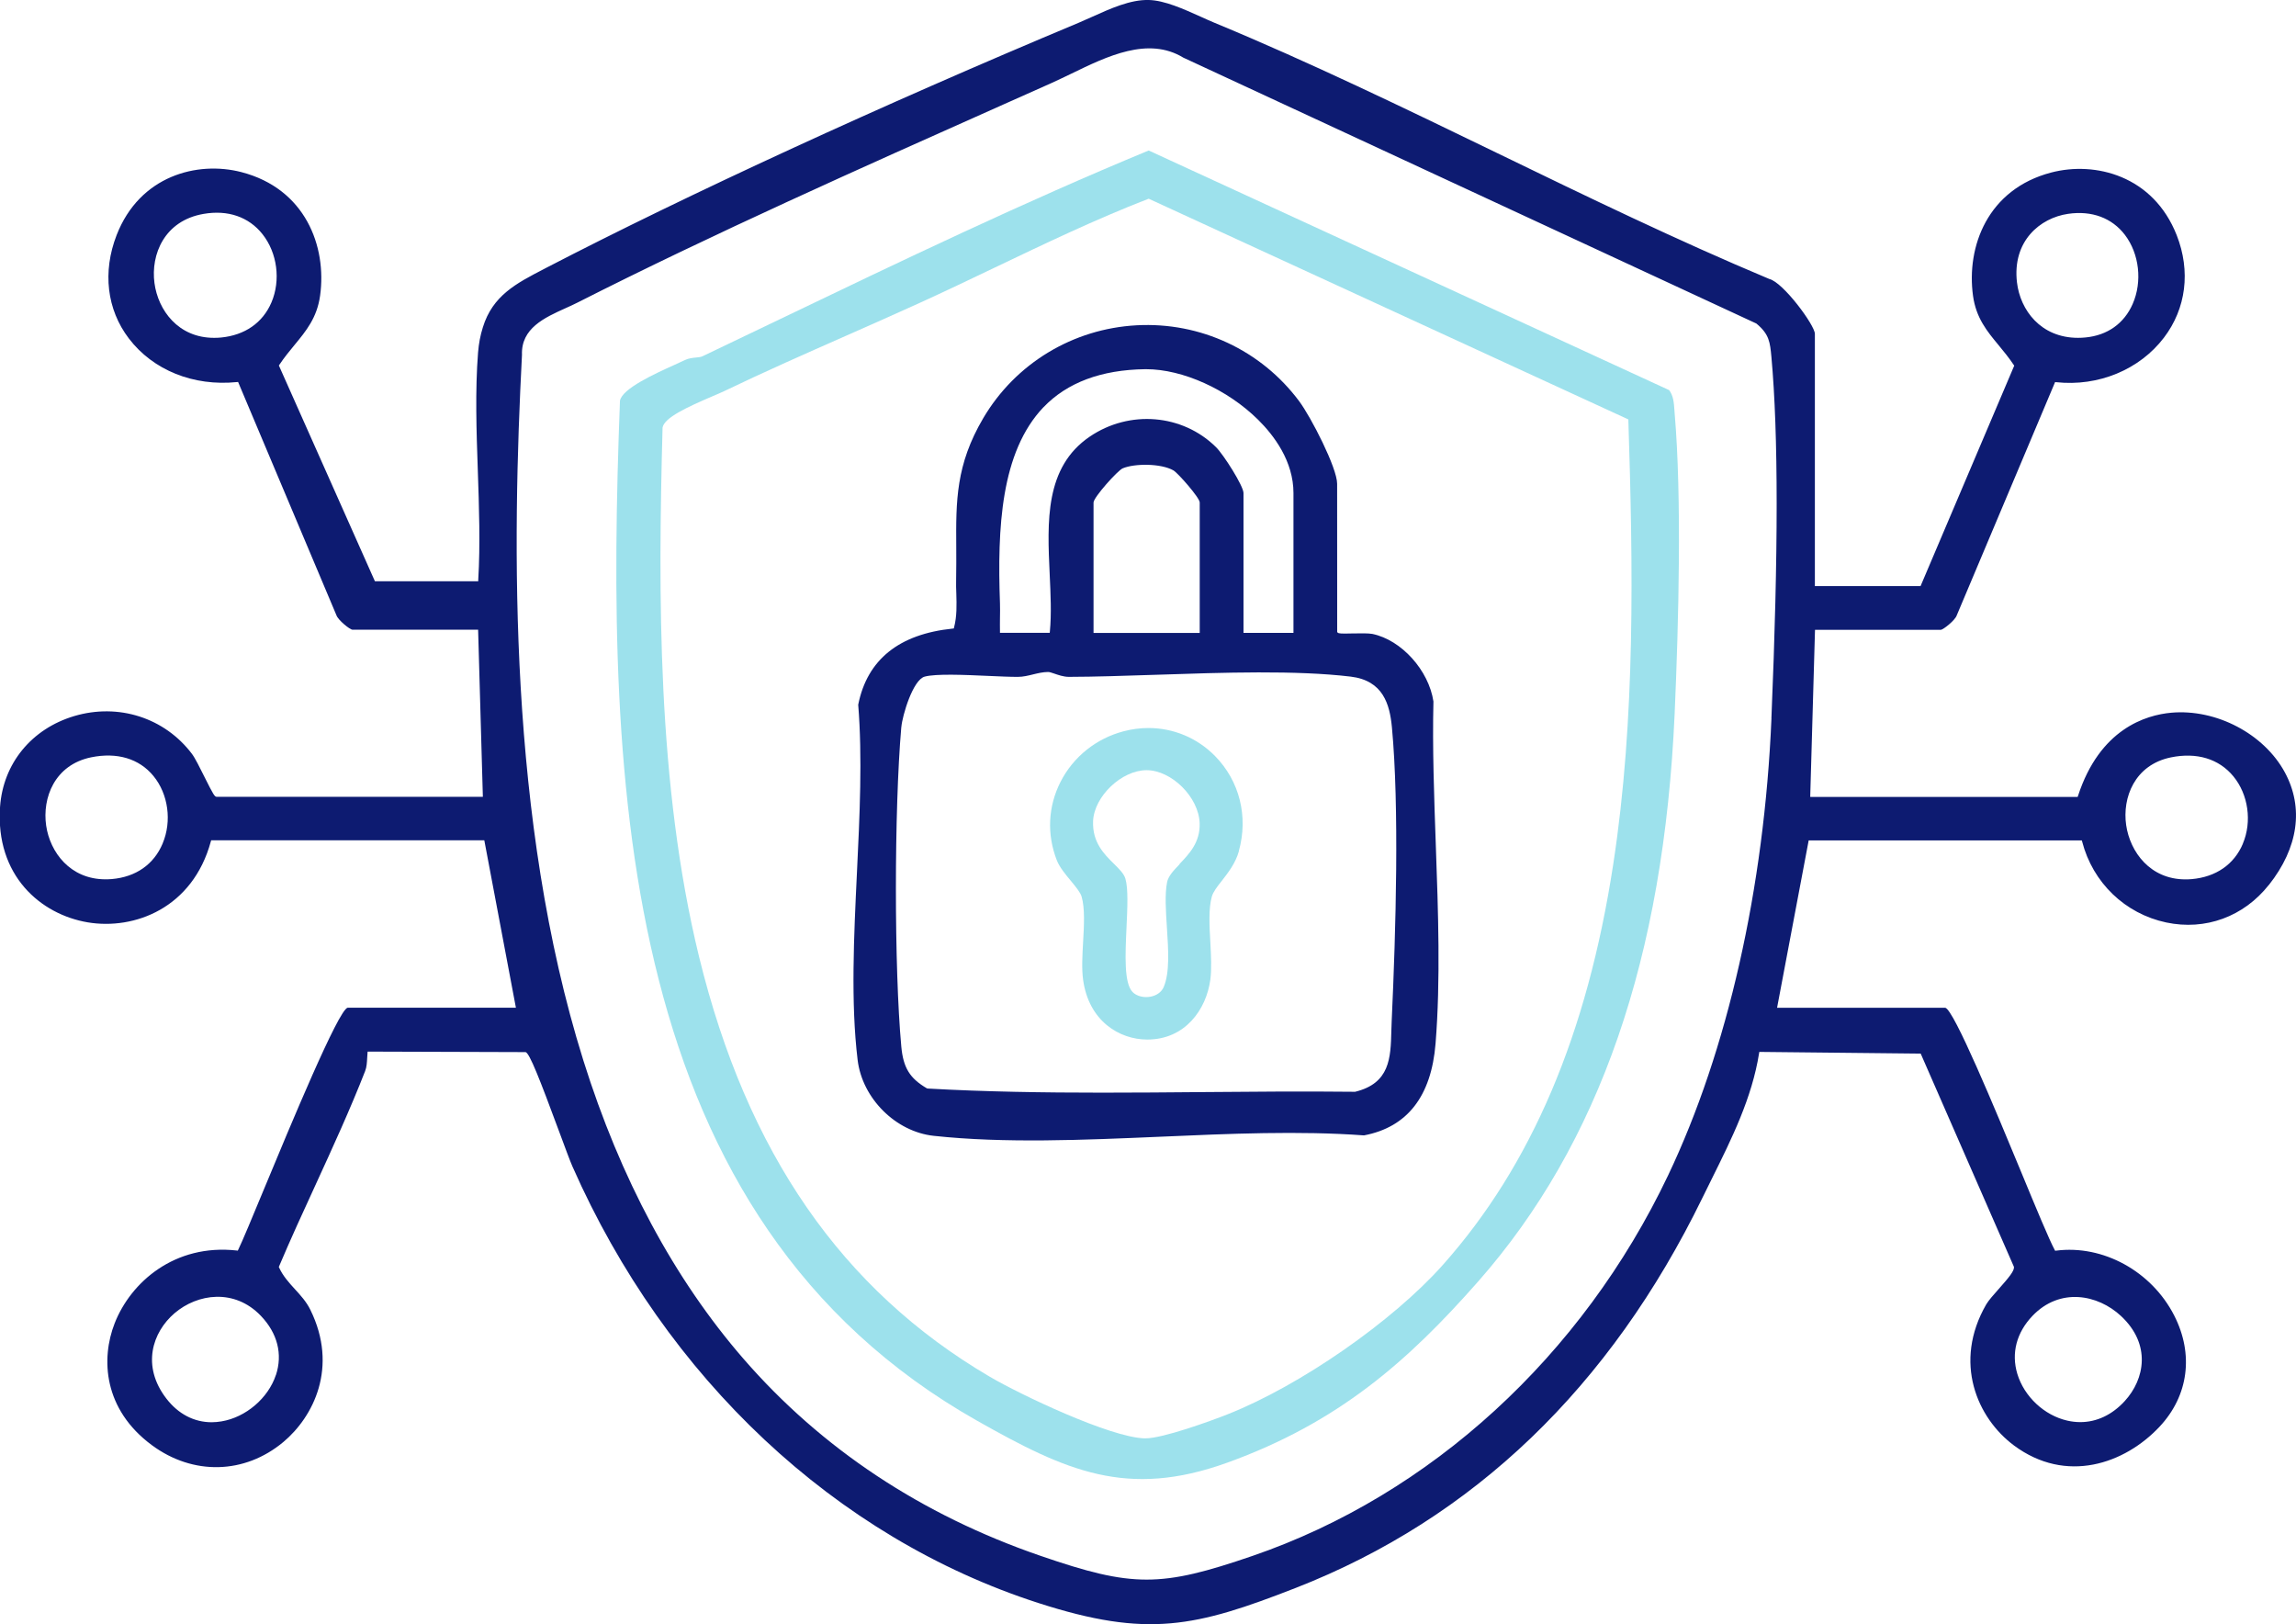 <?xml version="1.0" encoding="UTF-8"?>
<svg xmlns="http://www.w3.org/2000/svg" id="Layer_2" data-name="Layer 2" viewBox="0 0 367.6 260.01">
  <defs>
    <style>
      .cls-1 {
        fill: #9de1ec;
      }

      .cls-2 {
        fill: #0d1b71;
      }
    </style>
  </defs>
  <g id="Layer_1-2" data-name="Layer 1">
    <g>
      <path class="cls-2" d="M363.26,141.66c4.71-5.95,5.62-12.34,2.56-18.01-3.35-6.19-11-10.2-18.19-9.56-4.08.37-11.44,2.59-14.93,13.31l-.06.17h-42.81v-.26s.76-26.49.76-26.49h20.12c.41,0,2.31-1.54,2.56-2.28l15.76-37.38.18.02c6.75.73,13.35-2.01,17.24-7.12,3.57-4.68,4.31-10.66,2.05-16.41-3.75-9.53-13.05-11.88-20.1-10.03-10.16,2.66-13.6,11.83-12.51,19.74.49,3.54,2.24,5.66,4.1,7.9.81.98,1.64,1.99,2.42,3.16l.08.11-15,35.29h-16.92v-40.38c0-1.37-5.08-8.25-7.29-8.78-14.68-6.15-29.37-13.27-43.58-20.16-14.76-7.15-30.02-14.55-45.22-20.84-.71-.29-1.47-.64-2.25-.99-2.71-1.22-5.78-2.61-8.29-2.67-2.95-.09-6.22,1.4-9.1,2.7-.75.34-1.47.66-2.18.96-31.54,13.19-62.61,27.49-85.24,39.23l-.38.2c-4.38,2.27-8.16,4.22-9.73,9.3-.42,1.34-.65,2.58-.77,4.03-.48,6.07-.26,12.59-.04,18.89.2,5.82.41,11.84.07,17.51v.23h-16.54l-.07-.15-15.31-34.39.08-.12c.78-1.17,1.62-2.19,2.42-3.16,1.86-2.25,3.61-4.37,4.1-7.9,1.1-7.93-2.38-17.13-12.61-19.78-7.03-1.82-16.27.56-19.97,10.09-2.28,5.88-1.57,11.91,1.96,16.54,3.87,5.08,10.34,7.69,17.31,6.98l.18-.02.07.17,15.68,37.19c.26.76,2.15,2.3,2.56,2.3h20.12l.76,26.75h-42.63c-.31,0-.54-.38-1.92-3.14-.72-1.45-1.54-3.09-2.02-3.72-4.37-5.79-11.77-8.17-18.86-6.06-6.84,2.04-11.39,7.61-11.87,14.54-.76,11.01,6.51,17.21,14.04,18.48,7.45,1.25,16.8-2.26,19.71-12.96l.05-.18h43.73s.04.21.04.21l5.02,26.59h-26.93c-1.46.25-9.19,18.9-13.35,28.92-1.97,4.75-3.53,8.51-4.17,9.81l-.08.16-.17-.02c-9.92-1.1-16.96,5.06-19.54,11.65-2.22,5.67-1.82,13.77,5.97,19.52,6.58,4.86,14.84,4.66,21.03-.51,4.82-4.03,8.85-11.99,4.33-21.17-.63-1.29-1.57-2.32-2.48-3.31-.94-1.03-1.91-2.1-2.52-3.44l-.05-.1.04-.1c1.84-4.35,3.86-8.74,5.81-12.98,2.73-5.96,5.56-12.11,7.97-18.28.26-.66.29-1.4.33-2.12.01-.26.02-.52.05-.77l.02-.23h.23s25.07.08,25.07.08c.64.22,2.18,4.12,5.39,12.79.93,2.51,1.73,4.68,2.1,5.51,14.98,33.95,42.17,59.42,74.58,69.88,17.53,5.66,25.23,3.83,41.23-2.41,28.42-11.1,50.33-32.12,65.13-62.49.5-1.04,1.02-2.07,1.53-3.1,3.13-6.31,6.38-12.83,7.52-20l.03-.21h.22s25.62.27,25.62.27l.07.15,14.87,34c.06.66-.87,1.75-2.41,3.49-.82.92-1.66,1.87-2.03,2.5-5.36,9.28-1.45,18.21,4.44,22.59,8.34,6.19,17.71,2.96,23.3-3,4.65-4.95,5.52-11.61,2.35-17.81-3.62-7.08-11.39-11.34-18.89-10.38l-.17.02-.08-.15c-.84-1.54-2.97-6.67-5.42-12.6-4.02-9.71-10.75-25.95-12.1-26.15h-26.92l5.06-26.79h43.73s.05.18.05.18c1.7,6.59,6.87,11.56,13.47,12.96,6.26,1.32,12.39-.92,16.42-6.01ZM331.12,34.23c3.79-.55,7.01.65,9.09,3.37,2.31,3.04,2.81,7.48,1.24,11.06-1.37,3.13-4.05,5.03-7.56,5.36-.41.04-.81.06-1.19.06-5.98,0-9.25-4.46-9.77-8.85-.79-6.63,3.69-10.35,8.19-11ZM43.46,48.41c-1.39,3.26-4.26,5.25-8.07,5.62-.38.04-.75.05-1.12.05-5.74,0-8.96-4.42-9.54-8.77-.61-4.57,1.58-9.99,7.86-11.07,3.89-.68,7.25.48,9.44,3.25,2.37,2.99,2.94,7.38,1.43,10.92ZM26.04,135.03c-1.4,3.34-4.29,5.36-8.14,5.69-.34.03-.68.04-1.01.04-5.66,0-8.88-4.34-9.5-8.6-.64-4.42,1.33-9.72,7.2-10.93,4.16-.85,7.7.21,9.98,2.99,2.38,2.9,2.97,7.24,1.47,10.8ZM44.17,220.11c-1.23,3.71-4.81,6.77-8.7,7.42-.54.09-1.06.14-1.58.14-2.82,0-5.36-1.32-7.27-3.81-4-5.21-2.22-10.6,1.32-13.64,3.67-3.14,9.59-4.01,13.83.42,2.66,2.78,3.51,6.14,2.41,9.47ZM325.41,210.64c4.38-4.58,10.45-3.45,14.18.03,4.85,4.53,3.8,10.1.6,13.6-2.03,2.22-4.5,3.38-7.13,3.38-.69,0-1.38-.08-2.08-.24-3.69-.84-6.9-3.85-8-7.49-.99-3.31-.13-6.6,2.43-9.28ZM283.62,114.98c-1.15,27.18-7.03,53.18-16.56,73.19-13.76,28.91-38,51.1-66.51,60.89-7.37,2.53-12.17,3.8-16.97,3.8s-9.59-1.26-16.97-3.8c-19.07-6.55-35.08-17.16-47.57-31.54-11.07-12.75-19.7-28.82-25.65-47.79-12.07-38.52-11.38-82.9-9.82-112.93-.16-4.25,3.62-5.95,6.96-7.46.67-.3,1.31-.59,1.9-.89,21.59-10.95,45.36-21.54,68.34-31.78l7.54-3.36c1.02-.46,2.07-.97,3.18-1.5,5.78-2.81,12.34-6.01,17.97-2.58l91.74,42.56c2.08,1.72,2.19,3.01,2.41,5.35,1.12,12.32,1.12,31.24,0,57.85ZM359.1,135.05c-1.4,3.32-4.31,5.34-8.21,5.68-.34.03-.67.04-.99.04-5.64,0-8.86-4.38-9.49-8.68-.64-4.38,1.33-9.65,7.16-10.85,4.15-.85,7.7.23,10.01,3.04,2.39,2.91,3,7.24,1.51,10.77Z"></path>
      <path class="cls-1" d="M236.65,205.15c19.45-22.09,29.74-51.84,31.47-90.94.64-14.49,1.16-34.58,0-48.03-.02-.19-.03-.37-.04-.56-.08-1.15-.16-2.25-.84-3.17l-83.33-38.36c-19.97,8.26-39.79,17.76-58.95,26.96-4.17,2-8.34,4-12.51,5.99-.24.11-.57.15-.99.19-.54.05-1.21.12-1.77.39-.45.22-1.03.48-1.69.78-3.12,1.41-8.36,3.78-8.74,5.74-2.37,62.02-.09,130.95,57.22,163.31,14.19,8.02,23.97,12.46,39.96,6.71,17.82-6.42,28.96-16.24,40.2-29ZM196.62,226.37c-2.75,1.09-10.42,3.88-13.25,3.88-.04,0-.07,0-.1,0-5.51-.14-19.88-6.98-24.79-9.86-23.67-13.88-38.9-35.88-46.56-67.25-6.74-27.61-6.55-58.2-5.84-84.7.29-1.59,3.94-3.27,7.98-5,.78-.33,1.45-.62,1.91-.84,6.42-3.09,13.07-6.02,19.5-8.86,3.88-1.71,7.88-3.48,11.77-5.25,4.03-1.83,8.09-3.78,12.03-5.66,7.95-3.8,16.17-7.74,24.53-10.98l.1-.04.1.04,76.71,35.29v.15c.74,23.13,1.17,47.67-2.42,71.04-4.17,27.24-13.1,48.22-27.28,64.15-8.04,9.04-22.83,19.31-34.4,23.89Z"></path>
      <path class="cls-2" d="M137.4,112.77c.69,8.43.24,17.83-.2,26.93-.49,10.22-1,20.78.11,29.98.74,6.15,6.09,11.48,12.17,12.14,11.35,1.23,24.07.67,36.37.14,10.92-.48,22.22-.97,32.53-.21,6.93-1.31,10.78-6.26,11.46-14.7.81-10.13.42-21.12.04-31.75-.27-7.66-.56-15.57-.38-23.01-.75-4.99-5.12-9.84-9.76-10.81-.63-.13-2.07-.1-3.23-.08-1.75.04-2.18.03-2.34-.14l-.08-.07v-.13s-.01-23.62-.01-23.62c0-2.53-4.17-10.66-6.08-13.22-6.08-8.16-15.8-12.7-26.01-12.15-10.22.55-19.41,6.11-24.57,14.87-4.4,7.47-4.37,13.28-4.32,20.64,0,1.67.02,3.39-.02,5.24-.02.73,0,1.48.03,2.21.05,1.78.11,3.62-.36,5.4l-.04.17-.17.02c-8.6.88-13.69,4.97-15.13,12.16ZM167.06,65.2c3.78-3.96,9.26-6.01,16.28-6.1.06,0,.12,0,.18,0,5.83,0,12.99,3.23,17.9,8.08,2.59,2.56,5.67,6.67,5.67,11.75v22.38h-8v-22.38c0-1.14-3.21-6.18-4.4-7.35-5.35-5.3-13.85-6.01-20.21-1.69-7.23,4.91-6.81,13.62-6.42,22.04.15,3.24.3,6.31.03,9.15l-.02.22h-.23c-.81,0-1.63,0-2.45,0h-1.3c-.55,0-1.07,0-1.61,0-.48,0-.96,0-1.44,0-.23,0-.47,0-.7,0h-.24s0-.24,0-.24c-.02-.72,0-1.45,0-2.16.01-.77.03-1.57,0-2.35-.43-12.04.12-24.18,6.97-31.37ZM192.08,80.44v20.88h-17v-20.88c0-.82,3.85-5.12,4.67-5.47,1.91-.8,6.12-.81,8.12.33.71.4,4.21,4.38,4.21,5.13ZM144.31,116.39c.16-1.86,1.85-7.57,3.74-8.08,1.8-.48,6.28-.29,10.23-.11,1.83.08,3.57.16,4.7.15.83,0,1.63-.2,2.41-.39.79-.19,1.6-.39,2.43-.39h0c.22,0,.53.11.95.25.64.22,1.51.53,2.36.53h.01c4.2-.01,8.89-.17,13.86-.33,11.06-.37,22.5-.75,31.24.29,5.21.62,6.26,4.44,6.61,8.09,1.19,12.7.64,32.54-.03,46.94-.03.57-.04,1.14-.06,1.7-.11,4.31-.22,8.37-5.8,9.73h-.06c-8.16-.09-16.48-.02-24.53.05-5.26.05-10.59.09-15.94.09-9.31,0-18.7-.14-27.92-.66l-.11-.03c-2.75-1.61-3.79-3.3-4.1-6.71-1.15-12.51-1.15-37.83,0-51.11Z"></path>
      <path class="cls-1" d="M198.34,136.25c1.55-5.54.12-11.24-3.82-15.24-2.87-2.91-6.67-4.47-10.64-4.47-1.32,0-2.65.17-3.98.52-4.39,1.15-8.07,4.1-10.1,8.09-2.01,3.94-2.22,8.4-.6,12.56.42,1.09,1.4,2.28,2.27,3.32.81.98,1.5,1.83,1.7,2.49.55,1.9.39,4.64.24,7.29-.12,2.11-.24,4.3,0,6.02.9,6.62,5.81,9.58,10.27,9.58,6.07,0,9.45-4.81,10.1-9.58.23-1.72.11-3.9,0-6.02-.15-2.65-.3-5.39.24-7.29.22-.76.85-1.58,1.59-2.51.98-1.26,2.21-2.82,2.75-4.77ZM188.87,138.33c-.98,1.03-1.83,1.91-2.02,2.92-.37,1.92-.2,4.51-.02,7.25.23,3.53.47,7.18-.51,9.49-.34.8-1.11,1.37-2.13,1.56-.23.04-.47.06-.7.06-.85,0-1.65-.29-2.16-.81-1.39-1.43-1.17-5.95-.97-10.33.15-3.2.29-6.23-.18-7.82-.24-.8-.97-1.52-1.83-2.37-1.56-1.53-3.49-3.44-3.34-6.86.18-3.95,4.58-8.13,8.56-8.13s8.36,4.29,8.5,8.49c.1,3.05-1.66,4.9-3.22,6.52Z"></path>
    </g>
  </g>
</svg>
